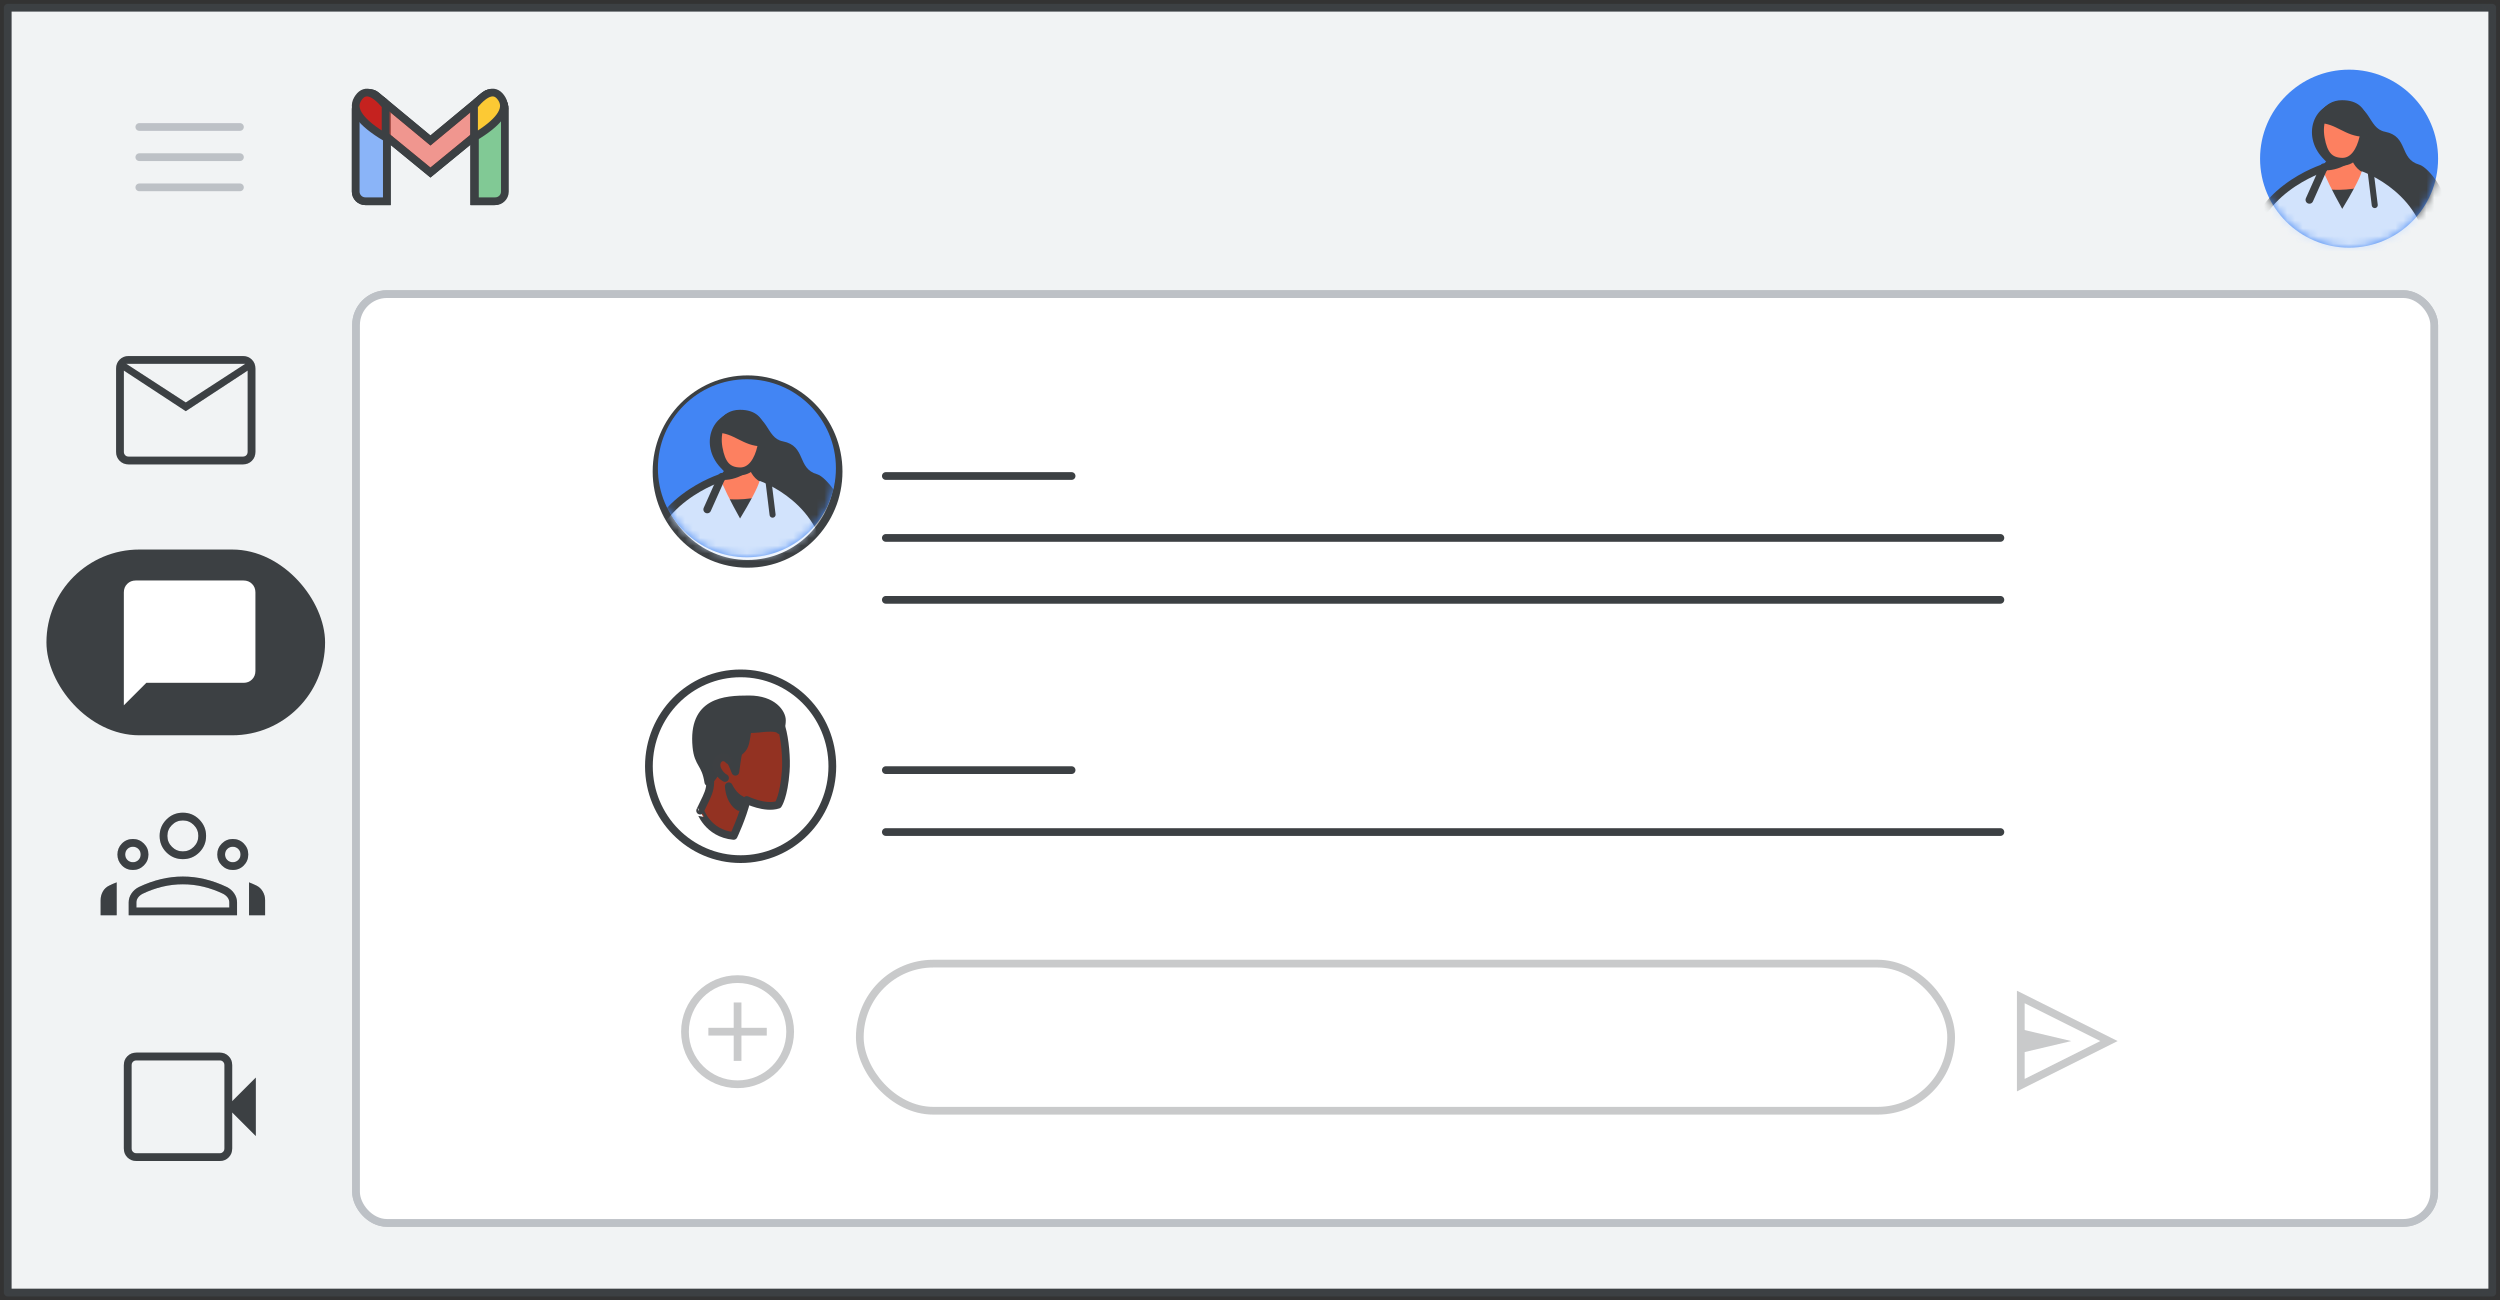 <?xml version="1.0" encoding="UTF-8"?>
<svg width="323px" height="168px" viewBox="0 0 323 168" version="1.1" xmlns="http://www.w3.org/2000/svg" xmlns:xlink="http://www.w3.org/1999/xlink" jetway-hooks="{}">
    <rect x="0" y="0" width="323" height="168" fill="#333333" stroke="none"/>
    <title>gmail-top10-2</title>
    <defs>
        <circle id="path-1" cx="11.5" cy="11.5" r="11.5"></circle>
        <circle id="path-3" cx="11.5" cy="11.5" r="11.5"></circle>
    </defs>
    <g jetway-hook-id="D13D4FAE-7585-4333-906B-C028A7784F85" id="gmail-top10-2" stroke="none" stroke-width="1" fill="none" fill-rule="evenodd">
        <g jetway-hook-id="D9DFE51D-3FAF-42B2-BB4E-07C8468F8D0E" id="Gmail/frame-search-chat-Copy" transform="translate(1, 1)">
            <g jetway-hook-id="E723307F-367E-4C64-BA2E-D17DC2D5B25E" id="Frames/desktop-light">
                <rect jetway-hook-id="B2F131B3-9213-4934-B1E9-430BDA84DF68" id="border-copy" stroke="#3C4043" fill="#F1F3F4" stroke-linejoin="round" x="0" y="0" width="321" height="166"></rect>
                <g jetway-hook-id="B7282F67-ED13-498B-8A8C-FAF4E8160EF1" id="Group-6" transform="translate(17, 10)">
                    <g jetway-hook-id="4BF287F7-9E8D-47BB-A91A-C9C16BF7CECC" id="Group" transform="translate(27, 0)">
                        <g jetway-hook-id="18A8105C-D6DC-48E2-956A-A0A5FAA87D4C" id="Logos/gmail">
                            <g jetway-hook-id="F6762DDA-5E00-4AE4-9776-B74E4237FA32" id="Group-6" transform="translate(0.957, 0.957)">
                                <g jetway-hook-id="96055324-DC85-4EBB-96AC-DDA3EFF7416A" id="Group-5" fill="#FFFFFF">
                                    <g jetway-hook-id="D6852200-C99E-4F04-BD39-AE725071DBBF" id="Group">
                                        <path d="M1.244,0.858 L2.779,0.858 C3.466,0.858 4.023,1.415 4.023,2.102 L4.023,14.043 L4.023,14.043 L1.244,14.043 C0.557,14.043 9.99219893e-16,13.486 0,12.799 L0,2.102 C-8.41179808e-17,1.415 0.557,0.858 1.244,0.858 Z" jetway-hook-id="2E19C7A1-6539-46CB-92B6-931EC620389E" id="Rectangle" stroke="#3C4043"></path>
                                        <path d="M16.531,0.858 L17.905,0.858 C18.592,0.858 19.149,1.415 19.149,2.102 L19.149,12.799 C19.149,13.486 18.592,14.043 17.905,14.043 L15.287,14.043 L15.287,14.043 L15.287,2.102 C15.287,1.415 15.844,0.858 16.531,0.858 Z" jetway-hook-id="4C9B5B87-E693-46D8-A9F9-2B1383CADD6B" id="Rectangle" stroke="#3C4043"></path>
                                        <path d="M16.71,0.344 C17.249,-0.082 18.031,0.009 18.457,0.548 L18.457,0.548 L18.935,1.152 C19.355,1.684 19.272,2.455 18.747,2.885 L18.747,2.885 L9.655,10.335 L0.563,2.885 C0.038,2.455 -0.046,1.684 0.375,1.152 L0.853,0.548 C1.279,0.009 2.061,-0.082 2.6,0.344 L2.622,0.362 L2.622,0.362 L9.655,6.193 L16.687,0.362 C16.691,0.359 16.695,0.356 16.699,0.353 Z" jetway-hook-id="C196FBB4-0E3C-4B86-B01B-FD4E6E0D5909" id="Combined-Shape" stroke="#3C4043" fill-opacity="0.54"></path>
                                        <path d="M15.287,5.802 L15.287,1.682 C16.896,-0.24 18.103,-0.515 18.908,0.858 C19.712,2.232 18.505,3.88 15.287,5.802 Z" jetway-hook-id="E93E2551-B648-4BDE-AF28-585504E31328" id="Path-4"></path>
                                        <path d="M0,5.802 L0,1.682 C1.609,-0.24 2.816,-0.515 3.621,0.858 C4.425,2.232 3.218,3.88 0,5.802 Z" jetway-hook-id="77BF27F7-8330-45FD-BFD9-FBDF05C4FFF5" id="Path-4" transform="translate(1.931, 2.901) scale(-1, 1) translate(-1.931, -2.901) "></path>
                                    </g>
                                </g>
                                <g jetway-hook-id="4150F26B-5E36-4B3A-9CC2-B5CB2C09A285" id="Group" stroke="#3C4043">
                                    <path d="M1.244,0.858 L2.779,0.858 C3.466,0.858 4.023,1.415 4.023,2.102 L4.023,14.043 L4.023,14.043 L1.244,14.043 C0.557,14.043 -1.37926624e-16,13.486 0,12.799 L0,2.102 C-8.41179808e-17,1.415 0.557,0.858 1.244,0.858 Z" jetway-hook-id="4E14E3D8-7D4A-43DB-B5AE-E6B4233C875B" id="Rectangle" fill="#8AB4F8"></path>
                                    <path d="M16.646,0.858 L18.03,0.858 C18.717,0.858 19.274,1.415 19.274,2.102 L19.274,12.799 C19.274,13.486 18.717,14.043 18.03,14.043 L15.402,14.043 L15.402,14.043 L15.402,2.102 C15.402,1.415 15.959,0.858 16.646,0.858 Z" jetway-hook-id="DF458F66-AAFF-4D70-8604-22CCC7E15AD2" id="Rectangle" fill="#81C995"></path>
                                    <path d="M16.71,0.344 C17.249,-0.082 18.031,0.009 18.457,0.548 L18.457,0.548 L18.935,1.152 C19.355,1.684 19.272,2.455 18.747,2.885 L18.747,2.885 L9.655,10.335 L0.563,2.885 C0.038,2.455 -0.046,1.684 0.375,1.152 L0.853,0.548 C1.279,0.009 2.061,-0.082 2.6,0.344 C2.607,0.35 2.615,0.356 2.622,0.362 L9.654,6.193 L16.687,0.362 L16.687,0.362 Z" jetway-hook-id="53D65071-0E0E-4F51-9DD5-C10A3462A161" id="Combined-Shape" fill-opacity="0.54" fill="#EA4335"></path>
                                    <path d="M15.287,5.802 L15.287,1.682 C16.896,-0.24 18.103,-0.515 18.908,0.858 C19.712,2.232 18.505,3.88 15.287,5.802 Z" jetway-hook-id="E908EAF2-A691-4407-A11A-4FD4B4404B15" id="Path-4" fill="#FCC934"></path>
                                    <path d="M0,5.802 L0,1.682 C1.609,-0.24 2.816,-0.515 3.621,0.858 C4.425,2.232 3.218,3.88 0,5.802 Z" jetway-hook-id="336FD09D-E280-4551-ABD4-EBD9DF644411" id="Path-4" fill="#C5221F" transform="translate(1.931, 2.901) scale(-1, 1) translate(-1.931, -2.901) "></path>
                                </g>
                            </g>
                        </g>
                    </g>
                    <g jetway-hook-id="010D3B63-6CF8-4896-B7F2-A4BA4290FF59" id="Group" transform="translate(0, 5)" stroke="#BDC1C6" stroke-linecap="round" stroke-linejoin="round">
                        <g jetway-hook-id="3363A823-2AF9-4086-91A9-21EDAC22FB39" id="UI/menu-dark-grey">
                            <line x1="1.40946282e-16" y1="0.406" x2="13" y2="0.406" jetway-hook-id="21EF03B8-3D74-42B0-9BBA-695503352075" id="Line"></line>
                            <line x1="1.40946282e-16" y1="4.306" x2="13" y2="4.306" jetway-hook-id="FE941647-7963-4118-856B-42C48869E999" id="Line"></line>
                            <line x1="1.40946282e-16" y1="8.206" x2="13" y2="8.206" jetway-hook-id="670638BC-959F-4079-B450-5B04E9BB7A49" id="Line"></line>
                        </g>
                    </g>
                </g>
            </g>
            <g jetway-hook-id="0F70234C-AF8A-4AA4-95FA-F5CC6CC61E58" id="Group-5" transform="translate(45, 37)" stroke="#BDC1C6">
                <rect jetway-hook-id="FA370105-876F-43EB-884B-00550CF97D2D" id="Rectangle" fill="#F8F9FA" x="0" y="0" width="268.5" height="120" rx="4"></rect>
                <rect jetway-hook-id="188B8548-DFE7-450A-8D7D-BB0613C8B95D" id="Rectangle" fill="#FFFFFF" x="0" y="0" width="268.5" height="120" rx="4"></rect>
            </g>
            <g jetway-hook-id="175F532D-FF19-41C1-B1BA-32B5DC1379E2" id="videocam_BASELINE_P900_24dp-(3)" transform="translate(15, 135)" fill="#BDC1C6" fill-rule="nonzero">
                <path d="M1.625,14 C1.158,14 0.771,13.846 0.463,13.537 C0.154,13.229 4.4408921e-16,12.842 4.4408921e-16,12.375 L4.4408921e-16,1.625 C4.4408921e-16,1.158 0.154,0.771 0.463,0.463 C0.771,0.154 1.158,0 1.625,0 L12.4,0 C12.85,0 13.229,0.154 13.537,0.463 C13.846,0.771 14,1.158 14,1.625 L14,6.275 L17.05,3.225 L17.05,10.775 L14,7.725 L14,12.375 C14,12.842 13.846,13.229 13.537,13.537 C13.229,13.846 12.85,14 12.4,14 L1.625,14 Z M1.625,13 L12.4,13 C12.567,13 12.708,12.942 12.825,12.825 C12.942,12.708 13,12.558 13,12.375 L13,1.625 C13,1.442 12.942,1.292 12.825,1.175 C12.708,1.058 12.567,1 12.4,1 L1.625,1 C1.442,1 1.292,1.058 1.175,1.175 C1.058,1.292 1,1.442 1,1.625 L1,12.375 C1,12.558 1.058,12.708 1.175,12.825 C1.292,12.942 1.442,13 1.625,13 Z M1,13 C1,13 1,12.942 1,12.825 C1,12.708 1,12.558 1,12.375 L1,1.625 C1,1.442 1,1.292 1,1.175 C1,1.058 1,1 1,1 C1,1 1,1.058 1,1.175 C1,1.292 1,1.442 1,1.625 L1,12.375 C1,12.558 1,12.708 1,12.825 C1,12.942 1,13 1,13 Z" jetway-hook-id="5174D438-14A9-4E0C-B62D-C55598E9C19B" id="Shape"></path>
            </g>
            <g jetway-hook-id="6DAFDA8E-AA95-4243-A735-20F113BB5C0E" id="gmail_groups_BASELINE_P900_24dp" transform="translate(12, 104)" fill="#BDC1C6" fill-rule="nonzero">
                <path d="M10.625,6 C9.792,6 9.083,5.708 8.5,5.125 C7.917,4.542 7.625,3.833 7.625,3 C7.625,2.183 7.917,1.479 8.5,0.887 C9.083,0.296 9.792,0 10.625,0 C11.458,0 12.167,0.296 12.75,0.887 C13.333,1.479 13.625,2.183 13.625,3 C13.625,3.833 13.333,4.542 12.75,5.125 C12.167,5.708 11.458,6 10.625,6 Z M3.625,13.25 L3.625,11.6 C3.625,11.183 3.746,10.796 3.987,10.438 C4.229,10.079 4.55,9.8 4.95,9.6 C5.9,9.15 6.846,8.812 7.787,8.588 C8.729,8.363 9.675,8.25 10.625,8.25 C11.575,8.25 12.521,8.363 13.463,8.588 C14.404,8.812 15.35,9.15 16.3,9.6 C16.7,9.8 17.021,10.079 17.262,10.438 C17.504,10.796 17.625,11.183 17.625,11.6 L17.625,13.25 L3.625,13.25 Z M10.625,5 C11.175,5 11.646,4.804 12.037,4.412 C12.429,4.021 12.625,3.55 12.625,3 C12.625,2.45 12.429,1.979 12.037,1.587 C11.646,1.196 11.175,1 10.625,1 C10.075,1 9.604,1.196 9.213,1.587 C8.821,1.979 8.625,2.45 8.625,3 C8.625,3.55 8.821,4.021 9.213,4.412 C9.604,4.804 10.075,5 10.625,5 Z M4.625,12.25 L16.625,12.25 L16.625,11.6 C16.625,11.367 16.554,11.154 16.413,10.963 C16.271,10.771 16.075,10.608 15.825,10.475 C14.992,10.075 14.142,9.771 13.275,9.562 C12.408,9.354 11.525,9.25 10.625,9.25 C9.725,9.25 8.842,9.354 7.975,9.562 C7.108,9.771 6.258,10.075 5.425,10.475 C5.175,10.608 4.979,10.771 4.838,10.963 C4.696,11.154 4.625,11.367 4.625,11.6 L4.625,12.25 Z M0,13.25 L2.075,13.25 L2.075,9 C1.892,9.067 1.725,9.133 1.575,9.2 C1.425,9.267 1.267,9.342 1.1,9.425 C0.75,9.592 0.479,9.846 0.287,10.188 C0.096,10.529 0,10.9 0,11.3 L0,13.25 Z M19.175,13.25 L21.25,13.25 L21.25,11.3 C21.25,10.9 21.15,10.529 20.95,10.188 C20.75,9.846 20.483,9.592 20.15,9.425 C19.983,9.342 19.821,9.267 19.663,9.2 C19.504,9.133 19.342,9.067 19.175,9 L19.175,13.25 Z M4.175,6.4 C4.458,6.4 4.696,6.304 4.888,6.112 C5.079,5.921 5.175,5.683 5.175,5.4 C5.175,5.117 5.079,4.879 4.888,4.688 C4.696,4.496 4.458,4.4 4.175,4.4 C3.892,4.4 3.654,4.496 3.462,4.688 C3.271,4.879 3.175,5.117 3.175,5.4 C3.175,5.683 3.271,5.921 3.462,6.112 C3.654,6.304 3.892,6.4 4.175,6.4 Z M4.175,7.4 C3.608,7.4 3.133,7.204 2.75,6.812 C2.367,6.421 2.175,5.95 2.175,5.4 C2.175,4.85 2.367,4.379 2.75,3.987 C3.133,3.596 3.608,3.4 4.175,3.4 C4.725,3.4 5.196,3.596 5.588,3.987 C5.979,4.379 6.175,4.85 6.175,5.4 C6.175,5.95 5.979,6.421 5.588,6.812 C5.196,7.204 4.725,7.4 4.175,7.4 Z M17.075,6.4 C17.358,6.4 17.596,6.304 17.788,6.112 C17.979,5.921 18.075,5.683 18.075,5.4 C18.075,5.117 17.979,4.879 17.788,4.688 C17.596,4.496 17.358,4.4 17.075,4.4 C16.792,4.4 16.554,4.496 16.363,4.688 C16.171,4.879 16.075,5.117 16.075,5.4 C16.075,5.683 16.171,5.921 16.363,6.112 C16.554,6.304 16.792,6.4 17.075,6.4 Z M17.075,7.4 C16.525,7.4 16.054,7.204 15.662,6.812 C15.271,6.421 15.075,5.95 15.075,5.4 C15.075,4.85 15.271,4.379 15.662,3.987 C16.054,3.596 16.525,3.4 17.075,3.4 C17.642,3.4 18.117,3.596 18.5,3.987 C18.883,4.379 19.075,4.85 19.075,5.4 C19.075,5.95 18.883,6.421 18.5,6.812 C18.117,7.204 17.642,7.4 17.075,7.4 Z" jetway-hook-id="693B7AB5-578A-4FEE-83C0-74E3187C2EC8" id="Shape"></path>
            </g>
            <g jetway-hook-id="1B311F91-8CFD-4CAD-A998-BF929B1B9308" id="mail_BASELINE_P900_24dp-(2)" transform="translate(14, 45)" fill="#BDC1C6" fill-rule="nonzero">
                <path d="M1.625,14 C1.158,14 0.771,13.846 0.463,13.537 C0.154,13.229 0,12.842 0,12.375 L0,1.625 C0,1.158 0.154,0.771 0.463,0.463 C0.771,0.154 1.158,0 1.625,0 L16.375,0 C16.842,0 17.229,0.154 17.538,0.463 C17.846,0.771 18,1.158 18,1.625 L18,12.375 C18,12.842 17.846,13.229 17.538,13.537 C17.229,13.846 16.842,14 16.375,14 L1.625,14 Z M9,7.125 L1,1.875 L1,12.375 C1,12.558 1.058,12.708 1.175,12.825 C1.292,12.942 1.442,13 1.625,13 L16.375,13 C16.558,13 16.708,12.942 16.825,12.825 C16.942,12.708 17,12.558 17,12.375 L17,1.875 L9,7.125 Z M9,6 L16.7,1 L1.3,1 L9,6 Z M1,1.875 L1,1 L1,1.875 L1,12.375 C1,12.558 1.058,12.708 1.175,12.825 C1.292,12.942 1.442,13 1.625,13 L1,13 C1,13 1,12.942 1,12.825 C1,12.708 1,12.558 1,12.375 L1,1.875 Z" jetway-hook-id="DD7EB59B-A92F-4D75-B1F3-A76C44DE554B" id="Shape"></path>
            </g>
            <g jetway-hook-id="06698B9E-7176-48EF-B8F7-882C33CD59EC" id="chat_bubble_BASELINE_P900_24dp" transform="translate(14, 74)" fill="#BDC1C6" fill-rule="nonzero">
                <path d="M0,17.075 L0,1.625 C0,1.158 0.154,0.771 0.463,0.463 C0.771,0.154 1.158,0 1.625,0 L16.375,0 C16.842,0 17.229,0.154 17.538,0.463 C17.846,0.771 18,1.158 18,1.625 L18,12.375 C18,12.842 17.846,13.229 17.538,13.537 C17.229,13.846 16.842,14 16.375,14 L3.075,14 L0,17.075 Z M2.375,13 L16.375,13 C16.558,13 16.708,12.942 16.825,12.825 C16.942,12.708 17,12.558 17,12.375 L17,1.625 C17,1.442 16.942,1.292 16.825,1.175 C16.708,1.058 16.558,1 16.375,1 L1.625,1 C1.442,1 1.292,1.058 1.175,1.175 C1.058,1.292 1,1.442 1,1.625 L1,14.375 L2.375,13 Z M1,13 L1,1.625 C1,1.442 1,1.292 1,1.175 C1,1.058 1,1 1,1 C1,1 1,1.058 1,1.175 C1,1.292 1,1.442 1,1.625 L1,12.375 C1,12.558 1,12.708 1,12.825 C1,12.942 1,13 1,13 Z" jetway-hook-id="E8495F3B-86C3-4126-9596-823B29C475C7" id="Shape"></path>
            </g>
            <g jetway-hook-id="FA83D773-8CF8-4B9B-9D3B-1BEE49643EFB" id="Group-2" transform="translate(83.825, 48)">
                <g jetway-hook-id="C38EDAF3-381F-4CAC-A9F9-49BE9310A198" id="Group-5">
                    <line x1="29.625" y1="12.5" x2="53.625" y2="12.5" jetway-hook-id="880E3594-C6EB-4FDC-A457-93AE83AA2966" id="Line-2" stroke="#3C4043" stroke-linecap="round"></line>
                    <line x1="29.625" y1="20.5" x2="173.625" y2="20.5" jetway-hook-id="BF21C43B-B91F-4C06-8144-2626C4E8D36F" id="Line-2" stroke="#3C4043" stroke-linecap="round"></line>
                    <line x1="29.625" y1="28.5" x2="173.625" y2="28.5" jetway-hook-id="AF72C528-8937-4610-8DA7-65565B7C17E1" id="Line-2" stroke="#3C4043" stroke-linecap="round"></line>
                    <g jetway-hook-id="0946BBE7-FF92-43F6-B11F-313BD92670D5" id="Group">
                        <g jetway-hook-id="E544E852-D081-4E71-BAF8-1ED458B13B45" id="People/profile2">
                            <ellipse jetway-hook-id="6E1655B3-712D-4E75-A513-43E71D301EB7" id="Oval" stroke="#3C4043" fill="#FFFFFF" cx="11.761" cy="11.923" rx="11.761" ry="11.923"></ellipse>
                            <g jetway-hook-id="56D5DAE0-A2FF-415B-8407-414BD5E17E61" id="Group-27" transform="translate(5.163, 2.326)">
                                <path d="M12.26,9.555 C12.26,9.555 13.134,8.455 12.442,7.273 C13.908,5.845 13.035,3.843 11.519,3.711 C12.112,1.692 9.92,0.116 8.107,1.118 C6.789,-0.688 3.476,-0.228 2.999,1.938 C0.296,1.856 -1.253,5.599 1.301,7.208 L9.277,8.225 C9.277,8.209 11.848,8.472 12.26,9.555" jetway-hook-id="4816A82B-5A94-4B3B-BF8D-75108C91B40C" id="Fill-1" fill="#AC6D44"></path>
                                <path d="M12.26,9.555 C12.26,9.555 13.134,8.455 12.442,7.273 C13.908,5.845 13.035,3.843 11.519,3.711 C12.112,1.692 9.92,0.116 8.107,1.118 C6.789,-0.688 3.476,-0.228 2.999,1.938 C0.296,1.856 -1.253,5.599 1.301,7.208 L9.277,8.225 C9.277,8.209 11.848,8.472 12.26,9.555 Z" jetway-hook-id="E2A53733-0821-4634-8936-DEB3A4D03291" id="Stroke-3" stroke="#3D4043" stroke-linecap="round" stroke-linejoin="round"></path>
                                <path d="M4.54,18.632 C4.54,18.632 5.357,16.86 5.758,15.155 C5.758,15.155 7.474,16.033 8.692,15.611 C8.692,15.611 9.221,14.835 9.397,12.387 C9.493,11.155 9.333,9.282 9.012,8.134 C8.66,6.834 7.457,5.956 5.486,6.277 C2.808,6.699 1.574,8.252 2.071,10.936 C2.648,14.126 2.344,14.126 1.414,16.185 C1.43,16.168 2.087,18.396 4.54,18.632" jetway-hook-id="3263E455-D9E2-4F64-8919-33302B61A5CA" id="Fill-5" fill="#DD8861"></path>
                                <path d="M4.54,18.632 C4.54,18.632 5.357,16.86 5.758,15.155 C5.758,15.155 7.474,16.033 8.692,15.611 C8.692,15.611 9.221,14.835 9.397,12.387 C9.493,11.155 9.333,9.282 9.012,8.134 C8.66,6.834 7.457,5.956 5.486,6.277 C2.808,6.699 1.574,8.252 2.071,10.936 C2.648,14.126 2.344,14.126 1.414,16.185 C1.43,16.168 2.087,18.396 4.54,18.632 Z" jetway-hook-id="AD29418A-10FA-4DFB-9209-3922507E8A5C" id="Stroke-7" stroke="#3D4043" stroke-linecap="round" stroke-linejoin="round"></path>
                                <path d="M4.241,11.259 C4.241,11.259 4.037,10.944 3.751,10.994 C3.465,11.043 3.274,11.391 3.301,11.773 C3.315,12.154 3.615,12.684 3.955,12.899" jetway-hook-id="F443E3D3-7AAC-4695-A899-352E190CA6C1" id="Stroke-9" stroke="#3C4043" stroke-linecap="round" stroke-linejoin="round"></path>
                                <path d="M5.905,15.766 C5.905,15.766 4.866,15.368 4.712,13.855 C4.712,13.855 5.223,14.757 6.126,15.093 C6.126,15.093 6.075,15.261 6.041,15.399 C5.973,15.567 5.905,15.766 5.905,15.766" jetway-hook-id="E954685F-FAAC-4621-84AD-180E4A1F4E35" id="Fill-11" fill="#3C4043"></path>
                                <path d="M5.905,15.766 C5.905,15.766 4.866,15.368 4.712,13.855 C4.712,13.855 5.223,14.757 6.126,15.093 C6.126,15.093 6.075,15.261 6.041,15.399 C5.973,15.567 5.905,15.766 5.905,15.766 Z" jetway-hook-id="43FC7E72-6B1A-4AFD-A5E0-1813877AD3EE" id="Stroke-13" stroke="#3C4043" stroke-linecap="round" stroke-linejoin="round"></path>
                                <path d="M2.679,13.855 C2.679,13.855 2.568,12.577 1.801,10.453 C1.035,8.328 1.642,7.449 1.642,7.449 C1.642,7.449 5.984,5.706 8.954,7.498 C8.954,7.498 4.803,13.125 2.679,13.855 Z" jetway-hook-id="3B7A6B89-E931-4B02-8A15-2DFC86E458A3" id="Fill-15" fill="#FFFFFF"></path>
                                <path d="M8.954,7.498 C8.954,7.498 4.803,13.125 2.679,13.855 C2.679,13.855 2.568,12.577 1.801,10.453 C1.035,8.328 1.642,7.449 1.642,7.449 C1.642,7.449 5.984,5.706 8.954,7.498 Z" jetway-hook-id="F2E71255-9BC5-4ADA-85FC-720ED66B2BE0" id="Stroke-17" stroke="#3D4043" stroke-linecap="round" stroke-linejoin="round"></path>
                                <path d="M8.482,8.357 L9.425,8.6 C9.425,8.6 9.319,8.065 9.03,7.644 L8.482,8.357 Z" jetway-hook-id="20CC17E9-8155-4DB6-8498-2703178F8AB8" id="Fill-19" fill="#FFFFFF"></path>
                                <path d="M8.482,8.357 L9.425,8.6 C9.425,8.6 9.319,8.065 9.03,7.644 L8.482,8.357 Z" jetway-hook-id="EBDE163D-AA04-4CAD-A277-06C2A2199C33" id="Stroke-21" stroke="#3D4043" stroke-linecap="round" stroke-linejoin="round"></path>
                                <path d="M4.617,6.668 C4.617,6.668 3.001,5.067 4.234,3.711 C5.583,2.225 7.848,2.878 8.331,4.299 C10.23,3.172 12.429,4.92 11.33,6.994 C12.013,7.909 12.196,10.964 9.864,11.944 C9.864,11.944 9.795,10.781 9.797,10.833 C9.747,9.689 9.547,8.791 9.447,8.35 C9.381,8.105 9.231,7.795 9.014,7.403 C9.014,7.403 8.265,6.913 6.849,6.7 C5.833,6.553 4.617,6.668 4.617,6.668" jetway-hook-id="7D921427-4156-43DD-A17B-EE15AF8E7DBF" id="Fill-23" fill="#AC6D44"></path>
                                <path d="M4.617,6.668 C4.617,6.668 3.001,5.067 4.234,3.711 C5.583,2.225 7.848,2.878 8.331,4.299 C10.23,3.172 12.429,4.92 11.33,6.994 C12.013,7.909 12.196,10.964 9.864,11.944 C9.864,11.944 9.795,10.781 9.797,10.833 C9.747,9.689 9.547,8.791 9.447,8.35 C9.381,8.105 9.231,7.795 9.014,7.403 C9.014,7.403 8.265,6.913 6.849,6.7 C5.833,6.553 4.617,6.668 4.617,6.668 Z" jetway-hook-id="3FD965D4-9799-4CAA-BFCA-619C70BD1F5E" id="Stroke-25" stroke="#3D4043" stroke-linecap="round" stroke-linejoin="round"></path>
                            </g>
                        </g>
                    </g>
                </g>
            </g>
            <g jetway-hook-id="66A011D5-0DE2-4C58-9054-2F05704689AB" id="Group-4" transform="translate(82.838, 86)">
                <g jetway-hook-id="F9294177-5766-46DB-BEF7-95E08CE2DB91" id="Group-3">
                    <g jetway-hook-id="A874BAF5-0D59-4132-93AC-2D0DDDD39B0E" id="Group-7">
                        <line x1="30.613" y1="12.5" x2="54.612" y2="12.5" jetway-hook-id="729DB493-6D9F-4E0B-8C9E-ED925F9EB1FE" id="Line-2" stroke="#3C4043" stroke-linecap="round"></line>
                        <g jetway-hook-id="CE30DF27-9A7E-4A09-B9C0-1FA2021F34D3" id="Group">
                            <g jetway-hook-id="5970C067-EE4D-49AB-A988-AB4B03A5E532" id="People/profile7">
                                <g jetway-hook-id="B6756F62-7241-47F1-8AD7-61E6888D4141" id="Group-22" transform="translate(-0, -0)" fill="#FFFFFF" stroke="#3C4043">
                                    <ellipse jetway-hook-id="3AF6EFDD-A9BB-43A1-AEE8-9BE50FE6F4D4" id="Oval" cx="11.85" cy="12" rx="11.85" ry="12"></ellipse>
                                </g>
                                <g jetway-hook-id="487E0C17-6B10-46A3-911B-774472804BCD" id="Group-17" transform="translate(6.089, 3.36)">
                                    <path d="M4.859,17.639 C4.859,17.639 5.991,15.275 6.546,13.001 C6.546,13.001 8.922,14.171 10.61,13.609 C10.61,13.609 11.343,12.573 11.587,9.308 C11.72,7.665 11.498,5.165 11.054,3.634 C10.566,1.901 8.9,0.73 6.169,1.158 C2.46,1.72 0.75,3.792 1.439,7.372 C2.238,11.627 1.816,11.627 0.528,14.374 C0.551,14.352 1.461,17.324 4.859,17.639" jetway-hook-id="29FACC01-A450-4B21-B8A2-4FD7EE714321" id="Fill-1" fill="#933222"></path>
                                    <path d="M4.859,17.639 C4.859,17.639 5.991,15.275 6.546,13.001 C6.546,13.001 8.922,14.171 10.61,13.609 C10.61,13.609 11.343,12.573 11.587,9.308 C11.72,7.665 11.498,5.165 11.054,3.634 C10.566,1.901 8.9,0.73 6.169,1.158 C2.46,1.72 0.75,3.792 1.439,7.372 C2.238,11.627 1.816,11.627 0.528,14.374 C0.551,14.352 1.461,17.324 4.859,17.639 Z" jetway-hook-id="0FA0B7EC-10F8-4E68-9546-7EE3C23FDD3A" id="Stroke-3" stroke="#3D4043" stroke-linecap="round" stroke-linejoin="round"></path>
                                    <path d="M5.564,13.897 C5.564,13.897 4.399,13.341 4.227,11.225 C4.227,11.225 4.8,12.486 5.813,12.957 C5.813,12.957 5.755,13.192 5.717,13.384 C5.641,13.598 5.564,13.897 5.564,13.897" jetway-hook-id="9CDAF529-69D8-46A6-9BB1-7C1CD982943F" id="Fill-5" fill="#3C4043"></path>
                                    <path d="M5.564,13.897 C5.564,13.897 4.399,13.341 4.227,11.225 C4.227,11.225 4.8,12.486 5.813,12.957 C5.813,12.957 5.755,13.192 5.717,13.384 C5.641,13.598 5.564,13.897 5.564,13.897 Z" jetway-hook-id="97889648-F16B-49EF-B86A-F25CA510847A" id="Stroke-7" stroke="#3C4043" stroke-linecap="round" stroke-linejoin="round"></path>
                                    <path d="M1.587,10.69 C1.587,10.69 2.7,9.42 2.923,8.797 C3.101,8.358 3.814,7.989 4.193,7.85 C4.326,7.804 4.46,7.85 4.504,7.989 C4.683,8.358 4.994,9.074 5.084,9.351 C5.084,9.351 5.351,7.227 5.462,6.95 C5.573,6.673 6.153,6.534 6.375,5.565 C6.598,4.595 6.643,3.833 6.643,3.833 C6.643,3.833 7.043,3.879 8.046,3.787 C9.026,3.671 10.473,3.532 10.83,3.994 C10.83,3.994 11.097,3.509 11.097,2.701 C11.097,1.801 9.979,0 6.839,0 C3.698,0 -0.507,0.231 0.05,6.119 C0.269,8.428 1.208,8.197 1.587,10.69" jetway-hook-id="BEB38789-B41D-4455-A4E7-EAF24F93B4ED" id="Fill-9" fill="#3C4043"></path>
                                    <path d="M1.587,10.69 C1.587,10.69 2.7,9.42 2.923,8.797 C3.101,8.358 3.814,7.989 4.193,7.85 C4.326,7.804 4.46,7.85 4.504,7.989 C4.683,8.358 4.994,9.074 5.084,9.351 C5.084,9.351 5.351,7.227 5.462,6.95 C5.573,6.673 6.153,6.534 6.375,5.565 C6.598,4.595 6.643,3.833 6.643,3.833 C6.643,3.833 7.043,3.879 8.046,3.787 C9.026,3.671 10.473,3.532 10.83,3.994 C10.83,3.994 11.097,3.509 11.097,2.701 C11.097,1.801 9.979,0 6.839,0 C3.698,0 -0.507,0.231 0.05,6.119 C0.269,8.428 1.208,8.197 1.587,10.69 Z" jetway-hook-id="E509F86A-8D21-4B3A-93A7-4907BB22F15B" id="Stroke-11" stroke="#3C4043" stroke-linecap="round" stroke-linejoin="round"></path>
                                    <g jetway-hook-id="1AB71A45-FB5C-486A-8306-0B904EF06EBC" id="Group-16" transform="translate(2.642, 7.483)">
                                        <path d="M1.585,0.378 C1.585,0.378 1.242,-0.062 0.761,0.007 C0.279,0.077 -0.041,0.564 0.004,1.097 C0.027,1.63 0.531,2.371 1.104,2.673" jetway-hook-id="C550530F-1A94-45CB-8CA5-39916501A885" id="Fill-13" fill="#933222"></path>
                                        <path d="M1.585,0.378 C1.585,0.378 1.242,-0.062 0.761,0.007 C0.279,0.077 -0.041,0.564 0.004,1.097 C0.027,1.63 0.531,2.371 1.104,2.673" jetway-hook-id="AF13C42B-B636-46C7-83E4-BA69F5C205F2" id="Stroke-15" stroke="#3D4043" stroke-linecap="round" stroke-linejoin="round"></path>
                                    </g>
                                </g>
                            </g>
                        </g>
                    </g>
                </g>
            </g>
            <line x1="113.45" y1="106.5" x2="257.45" y2="106.5" jetway-hook-id="603E2675-6534-40EB-8243-80548AD1ED0E" id="Line-2" stroke="#3C4043" stroke-linecap="round"></line>
        </g>
        <g jetway-hook-id="758800D7-BF9C-4D56-A366-3F777359A6E4" id="Group" transform="translate(5, 35)">
            <g jetway-hook-id="36F28E03-12D9-4F0B-847D-BC9480B34D27">
                <g jetway-hook-id="1289EEB6-2491-450F-8B32-FC42BF862B95" id="videocam_BASELINE_P900_24dp-(3)" transform="translate(11, 101)" fill="#3C4043" fill-rule="nonzero">
                    <path d="M1.625,14 C1.158,14 0.771,13.846 0.463,13.537 C0.154,13.229 4.4408921e-16,12.842 4.4408921e-16,12.375 L4.4408921e-16,1.625 C4.4408921e-16,1.158 0.154,0.771 0.463,0.463 C0.771,0.154 1.158,0 1.625,0 L12.4,0 C12.85,0 13.229,0.154 13.537,0.463 C13.846,0.771 14,1.158 14,1.625 L14,6.275 L17.05,3.225 L17.05,10.775 L14,7.725 L14,12.375 C14,12.842 13.846,13.229 13.537,13.537 C13.229,13.846 12.85,14 12.4,14 L1.625,14 Z M1.625,13 L12.4,13 C12.567,13 12.708,12.942 12.825,12.825 C12.942,12.708 13,12.558 13,12.375 L13,1.625 C13,1.442 12.942,1.292 12.825,1.175 C12.708,1.058 12.567,1 12.4,1 L1.625,1 C1.442,1 1.292,1.058 1.175,1.175 C1.058,1.292 1,1.442 1,1.625 L1,12.375 C1,12.558 1.058,12.708 1.175,12.825 C1.292,12.942 1.442,13 1.625,13 Z M1,13 C1,13 1,12.942 1,12.825 C1,12.708 1,12.558 1,12.375 L1,1.625 C1,1.442 1,1.292 1,1.175 C1,1.058 1,1 1,1 C1,1 1,1.058 1,1.175 C1,1.292 1,1.442 1,1.625 L1,12.375 C1,12.558 1,12.708 1,12.825 C1,12.942 1,13 1,13 Z" jetway-hook-id="11A57BA4-E1E0-4ABA-AEAE-EAA878914FA4" id="Shape"></path>
                </g>
                <g jetway-hook-id="5069EFF5-1229-40AD-BAA0-6F93C57E0658" id="gmail_groups_BASELINE_P900_24dp" transform="translate(8, 70)" fill="#3C4043" fill-rule="nonzero">
                    <path d="M10.625,6 C9.792,6 9.083,5.708 8.5,5.125 C7.917,4.542 7.625,3.833 7.625,3 C7.625,2.183 7.917,1.479 8.5,0.887 C9.083,0.296 9.792,0 10.625,0 C11.458,0 12.167,0.296 12.75,0.887 C13.333,1.479 13.625,2.183 13.625,3 C13.625,3.833 13.333,4.542 12.75,5.125 C12.167,5.708 11.458,6 10.625,6 Z M3.625,13.25 L3.625,11.6 C3.625,11.183 3.746,10.796 3.987,10.438 C4.229,10.079 4.55,9.8 4.95,9.6 C5.9,9.15 6.846,8.812 7.787,8.588 C8.729,8.363 9.675,8.25 10.625,8.25 C11.575,8.25 12.521,8.363 13.463,8.588 C14.404,8.812 15.35,9.15 16.3,9.6 C16.7,9.8 17.021,10.079 17.262,10.438 C17.504,10.796 17.625,11.183 17.625,11.6 L17.625,13.25 L3.625,13.25 Z M10.625,5 C11.175,5 11.646,4.804 12.037,4.412 C12.429,4.021 12.625,3.55 12.625,3 C12.625,2.45 12.429,1.979 12.037,1.587 C11.646,1.196 11.175,1 10.625,1 C10.075,1 9.604,1.196 9.213,1.587 C8.821,1.979 8.625,2.45 8.625,3 C8.625,3.55 8.821,4.021 9.213,4.412 C9.604,4.804 10.075,5 10.625,5 Z M4.625,12.25 L16.625,12.25 L16.625,11.6 C16.625,11.367 16.554,11.154 16.413,10.963 C16.271,10.771 16.075,10.608 15.825,10.475 C14.992,10.075 14.142,9.771 13.275,9.562 C12.408,9.354 11.525,9.25 10.625,9.25 C9.725,9.25 8.842,9.354 7.975,9.562 C7.108,9.771 6.258,10.075 5.425,10.475 C5.175,10.608 4.979,10.771 4.838,10.963 C4.696,11.154 4.625,11.367 4.625,11.6 L4.625,12.25 Z M0,13.25 L2.075,13.25 L2.075,9 C1.892,9.067 1.725,9.133 1.575,9.2 C1.425,9.267 1.267,9.342 1.1,9.425 C0.75,9.592 0.479,9.846 0.287,10.188 C0.096,10.529 0,10.9 0,11.3 L0,13.25 Z M19.175,13.25 L21.25,13.25 L21.25,11.3 C21.25,10.9 21.15,10.529 20.95,10.188 C20.75,9.846 20.483,9.592 20.15,9.425 C19.983,9.342 19.821,9.267 19.663,9.2 C19.504,9.133 19.342,9.067 19.175,9 L19.175,13.25 Z M4.175,6.4 C4.458,6.4 4.696,6.304 4.888,6.112 C5.079,5.921 5.175,5.683 5.175,5.4 C5.175,5.117 5.079,4.879 4.888,4.688 C4.696,4.496 4.458,4.4 4.175,4.4 C3.892,4.4 3.654,4.496 3.462,4.688 C3.271,4.879 3.175,5.117 3.175,5.4 C3.175,5.683 3.271,5.921 3.462,6.112 C3.654,6.304 3.892,6.4 4.175,6.4 Z M4.175,7.4 C3.608,7.4 3.133,7.204 2.75,6.812 C2.367,6.421 2.175,5.95 2.175,5.4 C2.175,4.85 2.367,4.379 2.75,3.987 C3.133,3.596 3.608,3.4 4.175,3.4 C4.725,3.4 5.196,3.596 5.588,3.987 C5.979,4.379 6.175,4.85 6.175,5.4 C6.175,5.95 5.979,6.421 5.588,6.812 C5.196,7.204 4.725,7.4 4.175,7.4 Z M17.075,6.4 C17.358,6.4 17.596,6.304 17.788,6.112 C17.979,5.921 18.075,5.683 18.075,5.4 C18.075,5.117 17.979,4.879 17.788,4.688 C17.596,4.496 17.358,4.4 17.075,4.4 C16.792,4.4 16.554,4.496 16.363,4.688 C16.171,4.879 16.075,5.117 16.075,5.4 C16.075,5.683 16.171,5.921 16.363,6.112 C16.554,6.304 16.792,6.4 17.075,6.4 Z M17.075,7.4 C16.525,7.4 16.054,7.204 15.662,6.812 C15.271,6.421 15.075,5.95 15.075,5.4 C15.075,4.85 15.271,4.379 15.662,3.987 C16.054,3.596 16.525,3.4 17.075,3.4 C17.642,3.4 18.117,3.596 18.5,3.987 C18.883,4.379 19.075,4.85 19.075,5.4 C19.075,5.95 18.883,6.421 18.5,6.812 C18.117,7.204 17.642,7.4 17.075,7.4 Z" jetway-hook-id="66A84E8D-F4BA-4BAF-BED8-5F826623D12B" id="Shape"></path>
                </g>
                <g jetway-hook-id="7DB1D75A-A4E7-4BA1-AA5B-9A21619755CB" id="Group-4" transform="translate(1, 36)">
                    <g jetway-hook-id="6B3AEF44-8B3E-409D-A845-8A1C072B4A59" id="Group-5">
                        <rect jetway-hook-id="6BC3DDF0-C5C3-4DBA-A8AE-E9AE86B9A250" id="Rectangle" fill="#3C4043" x="0" y="0" width="36" height="24" rx="12"></rect>
                        <g jetway-hook-id="F7D153C9-BD95-4B3B-B967-523222F9146C" id="chat_bubble_BASELINE_P900_24dp-(1)" transform="translate(10, 4)" fill="#FFFFFF" fill-rule="nonzero">
                            <path d="M0,16.126 L0,1.535 C0,1.094 0.146,0.728 0.437,0.437 C0.728,0.146 1.094,0 1.535,0 L15.465,0 C15.906,0 16.272,0.146 16.563,0.437 C16.854,0.728 17,1.094 17,1.535 L17,11.688 C17,12.128 16.854,12.494 16.563,12.785 C16.272,13.077 15.906,13.222 15.465,13.222 L2.904,13.222 L0,16.126 Z M2.243,12.278 L15.465,12.278 C15.638,12.278 15.78,12.223 15.89,12.113 C16,12.002 16.056,11.861 16.056,11.688 L16.056,1.535 C16.056,1.362 16,1.22 15.89,1.11 C15.78,1 15.638,0.944 15.465,0.944 L1.535,0.944 C1.362,0.944 1.22,1 1.11,1.11 C1,1.22 0.944,1.362 0.944,1.535 L0.944,13.576 L2.243,12.278 Z M2.243,12.278 L0.944,13.576 L0.944,1.535 C0.944,1.362 1,1.22 1.11,1.11 C1.22,1 1.362,0.944 1.535,0.944 L15.465,0.944 C15.638,0.944 15.78,1 15.89,1.11 C16,1.22 16.056,1.362 16.056,1.535 L16.056,11.688 C16.056,11.861 16,12.002 15.89,12.113 C15.78,12.223 15.638,12.278 15.465,12.278 L2.243,12.278 Z" jetway-hook-id="7A4C2DEF-6790-473F-8D38-B5E3DECFE723" id="Shape"></path>
                        </g>
                    </g>
                </g>
                <g jetway-hook-id="73419E44-8A8D-446B-B977-EE2723A48FB0" id="mail_BASELINE_P900_24dp-(2)" transform="translate(10, 11)" fill="#3C4043" fill-rule="nonzero">
                    <path d="M1.625,14 C1.158,14 0.771,13.846 0.463,13.537 C0.154,13.229 0,12.842 0,12.375 L0,1.625 C0,1.158 0.154,0.771 0.463,0.463 C0.771,0.154 1.158,0 1.625,0 L16.375,0 C16.842,0 17.229,0.154 17.538,0.463 C17.846,0.771 18,1.158 18,1.625 L18,12.375 C18,12.842 17.846,13.229 17.538,13.537 C17.229,13.846 16.842,14 16.375,14 L1.625,14 Z M9,7.125 L1,1.875 L1,12.375 C1,12.558 1.058,12.708 1.175,12.825 C1.292,12.942 1.442,13 1.625,13 L16.375,13 C16.558,13 16.708,12.942 16.825,12.825 C16.942,12.708 17,12.558 17,12.375 L17,1.875 L9,7.125 Z M9,6 L16.7,1 L1.3,1 L9,6 Z M1,1.875 L1,1 L1,1.875 L1,12.375 C1,12.558 1.058,12.708 1.175,12.825 C1.292,12.942 1.442,13 1.625,13 L1,13 C1,13 1,12.942 1,12.825 C1,12.708 1,12.558 1,12.375 L1,1.875 Z" jetway-hook-id="347C246D-A5D1-40F0-8A9F-6C1DD88EDCE0" id="Shape"></path>
                </g>
            </g>
        </g>
        <g jetway-hook-id="75D61E7F-9061-4E2F-A7C6-3F9FF85A0088" id="Group" transform="translate(292, 9)">
            <g jetway-hook-id="34A37ED2-C4AF-40AF-A320-05E1DB0B7A70" id="People/profile-sm">
                <g jetway-hook-id="425CB539-54F7-4A38-9255-6BDD36FD2A8D" id="Group-13">
                    <mask id="mask-2" fill="white">
                        <use xlink:href="#path-1"></use>
                    </mask>
                    <use jetway-hook-id="4CE8407B-C58C-4C51-AB28-760B067BFF25" id="Mask" fill="#4285F4" xlink:href="#path-1"></use>
                    <g jetway-hook-id="9031FEE7-D88B-4F12-8F9A-F28C6149CE41" id="user" mask="url(#mask-2)">
                        <g transform="translate(-1.484, 4.204)" id="Group-79" jetway-hook-id="55472F9B-76E9-40BF-BD74-53255856A6CE">
                            <g>
                                <path d="M9.527,7.159 C12.071,9.93 18.223,15.925 20.879,17.296 C20.527,15.334 24.527,15.153 25.23,13.284 C25.795,11.781 23.243,8.404 22.062,8.073 C19.415,7.331 20.687,4.417 17.63,3.818 C15.289,3.359 15.983,0 12.081,0 C8.335,0 6.902,4.3 9.527,7.159 Z" jetway-hook-id="ECD732FE-9C43-46D3-9C9B-0D411D7C7B4F" id="Fill-13" fill="#3C4043"></path>
                                <g jetway-hook-id="7B7E0E1B-22C4-4C59-A2B8-75B6F50DA35E" id="Group-20" transform="translate(4.973, 5.941)">
                                    <path d="M0,6.893 L3.432,3.066 C3.432,3.066 5.829,2.552 6.018,0 L8.251,0 C8.251,0 8.772,2.634 9.99,3.158 L12.078,9.088" jetway-hook-id="E4947B5A-103A-4E4D-889D-E81E29818970" id="Fill-17" fill="#FD8060"></path>
                                    <path d="M0,6.893 L3.432,3.066 C3.432,3.066 5.829,2.552 6.018,0 L8.251,0 C8.251,0 8.446,3.182 11.165,3.182 L12.943,8.294" jetway-hook-id="F9712754-D5E8-4AD3-AFB7-6033FBF09004" id="Stroke-19" stroke="#3C4043" stroke-width="0.519" stroke-linecap="round" stroke-linejoin="round"></path>
                                </g>
                                <g jetway-hook-id="D925497F-15C1-446C-AC10-91B971ADAC09" id="Group-24" transform="translate(6.146, 10.702)">
                                    <path d="M0,5.56 L0.606,0 C0.606,0 4.769,1.981 10.445,0 L10.445,5.56" jetway-hook-id="288D576D-1177-418B-8AAB-E9858BA8D0E8" id="Fill-21" fill="#3C4043"></path>
                                    <path d="M0,5.56 L0.606,0 C0.606,0 4.769,1.981 10.445,0 L10.445,5.56" jetway-hook-id="1FC2259D-4211-410D-B15F-7B8DFE998A45" id="Stroke-23" stroke="#3C4043" stroke-width="0.519" stroke-linecap="round" stroke-linejoin="round"></path>
                                </g>
                                <path d="M9.569,8.575 C9.817,9.523 10.894,11.614 12.1,13.785 C13.324,11.765 14.391,9.838 14.621,8.924 C14.621,8.924 23.141,11.841 23.141,20.435 L15.979,20.436 C16.015,20.496 16.035,20.527 16.035,20.527 L16.035,20.527 L0.026,20.371 C0.026,11.724 9.569,8.575 9.569,8.575 Z" jetway-hook-id="33CFE4A2-F0D2-4A04-98B2-667303B1B47F" id="Combined-Shape" fill="#D2E3FC"></path>
                                <line x1="7.86" y1="12.615" x2="9.743" y2="8.401" jetway-hook-id="0B0F7AEC-BB33-43E9-A104-3CD5D5992AC7" id="Stroke-29" stroke="#3C4043" stroke-linecap="round" stroke-linejoin="round"></line>
                                <path d="M13.712,7.079 C13.712,7.079 11.564,8.83 9.527,8.5 C9.527,8.5 10.593,7.769 10.801,6.665 L13.712,7.079 Z" jetway-hook-id="CE9DE982-707D-4BDA-BE81-0F535D8B59B0" id="Fill-31" fill="#3C4043"></path>
                                <path d="M13.712,7.079 C13.712,7.079 11.564,8.83 9.527,8.5 C9.527,8.5 10.593,7.769 10.801,6.665 L13.712,7.079 Z" jetway-hook-id="8262B207-651A-4324-827D-357191B39AB3" id="Stroke-33" stroke="#3C4043" stroke-width="0.519" stroke-linecap="round" stroke-linejoin="round"></path>
                                <path d="M14.25,6.175 C14.25,6.175 15.424,5.484 15.424,4.589 C15.424,3.694 14.383,4.449 14.383,4.449 L14.25,6.175 Z" jetway-hook-id="9026DA77-1D77-40AC-9138-0883D8086088" id="Fill-35" fill="#FD8060"></path>
                                <path d="M14.25,6.175 C14.25,6.175 15.424,5.484 15.424,4.589 C15.424,3.694 14.383,4.449 14.383,4.449 L14.25,6.175 Z" jetway-hook-id="C0C7106C-909A-4588-8CE4-DFFF02B4A3BE" id="Stroke-37" stroke="#3C4043" stroke-width="0.519" stroke-linecap="round" stroke-linejoin="round"></path>
                                <path d="M9.946,6.175 C9.946,6.175 8.772,5.484 8.772,4.589 C8.772,3.694 9.813,4.449 9.813,4.449 L9.946,6.175 Z" jetway-hook-id="00E382AB-A157-4E26-820A-E282F29A38EA" id="Fill-39" fill="#FD8060"></path>
                                <path d="M9.946,6.175 C9.946,6.175 8.772,5.484 8.772,4.589 C8.772,3.694 9.813,4.449 9.813,4.449 L9.946,6.175 Z" jetway-hook-id="D0359E18-4E85-4549-919E-AD80D87F50D9" id="Stroke-41" stroke="#3C4043" stroke-width="0.519" stroke-linecap="round" stroke-linejoin="round"></path>
                                <path d="M12.106,7.693 C13.573,7.693 14.437,6.265 14.83,4.551 C15.223,2.838 14.568,0.381 12.001,0.381 C9.539,0.381 8.977,2.696 9.33,4.665 C9.698,6.717 10.451,7.664 12.106,7.693" jetway-hook-id="D49150DC-1B91-41AA-AF81-0AAE1F5F1D97" id="Fill-43" fill="#FD8060"></path>
                                <path d="M12.106,7.693 C13.573,7.693 14.437,6.265 14.83,4.551 C15.223,2.838 14.568,0.381 12.001,0.381 C9.539,0.381 8.977,2.696 9.33,4.665 C9.698,6.717 10.451,7.664 12.106,7.693 Z" jetway-hook-id="A5C94110-E193-4055-81C0-6AF7A054F9BB" id="Stroke-45" stroke="#3C4043" stroke-linecap="round" stroke-linejoin="round"></path>
                                <path d="M9.134,2.447 C11.407,2.447 12.586,4.205 14.951,4.205 C14.951,4.205 16.085,0.001 12.081,0.001 C9.666,-6.18677227e-05 9.134,2.447 9.134,2.447" jetway-hook-id="A7712885-E79D-45C2-8CB4-AA516DA09CEF" id="Fill-47" fill="#3C4043"></path>
                                <path d="M9.134,2.447 C11.407,2.447 12.586,4.205 14.951,4.205 C14.951,4.205 16.085,0.001 12.081,0.001 C9.666,-6.18677227e-05 9.134,2.447 9.134,2.447 Z" jetway-hook-id="408E755A-E104-4C52-AF58-6EE284632C56" id="Stroke-49" stroke="#3C4043" stroke-width="0.519" stroke-linecap="round" stroke-linejoin="round"></path>
                                <line x1="15.79" y1="9.123" x2="16.301" y2="13.291" jetway-hook-id="407F9B8D-2E85-45DD-A5B7-B0713F497A1D" id="Stroke-57" stroke="#3C4043" stroke-width="0.779" stroke-linecap="round" stroke-linejoin="round"></line>
                                <path d="M0,8.484 C0,8.484 9.744,11.493 9.744,20.344" jetway-hook-id="C15F1C72-563A-4C08-91A2-844FEE293914" id="Stroke-59" stroke="#3C4043" stroke-linecap="round" stroke-linejoin="round" transform="translate(4.872, 14.414) scale(-1, 1) translate(-4.872, -14.414) "></path>
                            </g>
                        </g>
                    </g>
                </g>
            </g>
        </g>
        <g jetway-hook-id="0A9C85E2-058B-4D90-8716-E02BC7546AEB" id="Group" transform="translate(85, 49)">
            <g jetway-hook-id="34A37ED2-C4AF-40AF-A320-05E1DB0B7A70" id="People/profile-sm">
                <g jetway-hook-id="425CB539-54F7-4A38-9255-6BDD36FD2A8D" id="Group-13">
                    <mask id="mask-4" fill="white">
                        <use xlink:href="#path-3"></use>
                    </mask>
                    <use jetway-hook-id="4CE8407B-C58C-4C51-AB28-760B067BFF25" id="Mask" fill="#4285F4" xlink:href="#path-3"></use>
                    <g jetway-hook-id="9031FEE7-D88B-4F12-8F9A-F28C6149CE41" id="user" mask="url(#mask-4)">
                        <g transform="translate(-1.484, 4.204)" id="Group-79" jetway-hook-id="55472F9B-76E9-40BF-BD74-53255856A6CE">
                            <g>
                                <path d="M9.527,7.159 C12.071,9.93 18.223,15.925 20.879,17.296 C20.527,15.334 24.527,15.153 25.23,13.284 C25.795,11.781 23.243,8.404 22.062,8.073 C19.415,7.331 20.687,4.417 17.63,3.818 C15.289,3.359 15.983,0 12.081,0 C8.335,0 6.902,4.3 9.527,7.159 Z" jetway-hook-id="ECD732FE-9C43-46D3-9C9B-0D411D7C7B4F" id="Fill-13" fill="#3C4043"></path>
                                <g jetway-hook-id="7B7E0E1B-22C4-4C59-A2B8-75B6F50DA35E" id="Group-20" transform="translate(4.973, 5.941)">
                                    <path d="M0,6.893 L3.432,3.066 C3.432,3.066 5.829,2.552 6.018,0 L8.251,0 C8.251,0 8.772,2.634 9.99,3.158 L12.078,9.088" jetway-hook-id="E4947B5A-103A-4E4D-889D-E81E29818970" id="Fill-17" fill="#FD8060"></path>
                                    <path d="M0,6.893 L3.432,3.066 C3.432,3.066 5.829,2.552 6.018,0 L8.251,0 C8.251,0 8.446,3.182 11.165,3.182 L12.943,8.294" jetway-hook-id="F9712754-D5E8-4AD3-AFB7-6033FBF09004" id="Stroke-19" stroke="#3C4043" stroke-width="0.519" stroke-linecap="round" stroke-linejoin="round"></path>
                                </g>
                                <g jetway-hook-id="D925497F-15C1-446C-AC10-91B971ADAC09" id="Group-24" transform="translate(6.146, 10.702)">
                                    <path d="M0,5.56 L0.606,0 C0.606,0 4.769,1.981 10.445,0 L10.445,5.56" jetway-hook-id="288D576D-1177-418B-8AAB-E9858BA8D0E8" id="Fill-21" fill="#3C4043"></path>
                                    <path d="M0,5.56 L0.606,0 C0.606,0 4.769,1.981 10.445,0 L10.445,5.56" jetway-hook-id="1FC2259D-4211-410D-B15F-7B8DFE998A45" id="Stroke-23" stroke="#3C4043" stroke-width="0.519" stroke-linecap="round" stroke-linejoin="round"></path>
                                </g>
                                <path d="M9.569,8.575 C9.817,9.523 10.894,11.614 12.1,13.785 C13.324,11.765 14.391,9.838 14.621,8.924 C14.621,8.924 23.141,11.841 23.141,20.435 L15.979,20.436 C16.015,20.496 16.035,20.527 16.035,20.527 L16.035,20.527 L0.026,20.371 C0.026,11.724 9.569,8.575 9.569,8.575 Z" jetway-hook-id="33CFE4A2-F0D2-4A04-98B2-667303B1B47F" id="Combined-Shape" fill="#D2E3FC"></path>
                                <line x1="7.86" y1="12.615" x2="9.743" y2="8.401" jetway-hook-id="0B0F7AEC-BB33-43E9-A104-3CD5D5992AC7" id="Stroke-29" stroke="#3C4043" stroke-linecap="round" stroke-linejoin="round"></line>
                                <path d="M13.712,7.079 C13.712,7.079 11.564,8.83 9.527,8.5 C9.527,8.5 10.593,7.769 10.801,6.665 L13.712,7.079 Z" jetway-hook-id="CE9DE982-707D-4BDA-BE81-0F535D8B59B0" id="Fill-31" fill="#3C4043"></path>
                                <path d="M13.712,7.079 C13.712,7.079 11.564,8.83 9.527,8.5 C9.527,8.5 10.593,7.769 10.801,6.665 L13.712,7.079 Z" jetway-hook-id="8262B207-651A-4324-827D-357191B39AB3" id="Stroke-33" stroke="#3C4043" stroke-width="0.519" stroke-linecap="round" stroke-linejoin="round"></path>
                                <path d="M14.25,6.175 C14.25,6.175 15.424,5.484 15.424,4.589 C15.424,3.694 14.383,4.449 14.383,4.449 L14.25,6.175 Z" jetway-hook-id="9026DA77-1D77-40AC-9138-0883D8086088" id="Fill-35" fill="#FD8060"></path>
                                <path d="M14.25,6.175 C14.25,6.175 15.424,5.484 15.424,4.589 C15.424,3.694 14.383,4.449 14.383,4.449 L14.25,6.175 Z" jetway-hook-id="C0C7106C-909A-4588-8CE4-DFFF02B4A3BE" id="Stroke-37" stroke="#3C4043" stroke-width="0.519" stroke-linecap="round" stroke-linejoin="round"></path>
                                <path d="M9.946,6.175 C9.946,6.175 8.772,5.484 8.772,4.589 C8.772,3.694 9.813,4.449 9.813,4.449 L9.946,6.175 Z" jetway-hook-id="00E382AB-A157-4E26-820A-E282F29A38EA" id="Fill-39" fill="#FD8060"></path>
                                <path d="M9.946,6.175 C9.946,6.175 8.772,5.484 8.772,4.589 C8.772,3.694 9.813,4.449 9.813,4.449 L9.946,6.175 Z" jetway-hook-id="D0359E18-4E85-4549-919E-AD80D87F50D9" id="Stroke-41" stroke="#3C4043" stroke-width="0.519" stroke-linecap="round" stroke-linejoin="round"></path>
                                <path d="M12.106,7.693 C13.573,7.693 14.437,6.265 14.83,4.551 C15.223,2.838 14.568,0.381 12.001,0.381 C9.539,0.381 8.977,2.696 9.33,4.665 C9.698,6.717 10.451,7.664 12.106,7.693" jetway-hook-id="D49150DC-1B91-41AA-AF81-0AAE1F5F1D97" id="Fill-43" fill="#FD8060"></path>
                                <path d="M12.106,7.693 C13.573,7.693 14.437,6.265 14.83,4.551 C15.223,2.838 14.568,0.381 12.001,0.381 C9.539,0.381 8.977,2.696 9.33,4.665 C9.698,6.717 10.451,7.664 12.106,7.693 Z" jetway-hook-id="A5C94110-E193-4055-81C0-6AF7A054F9BB" id="Stroke-45" stroke="#3C4043" stroke-linecap="round" stroke-linejoin="round"></path>
                                <path d="M9.134,2.447 C11.407,2.447 12.586,4.205 14.951,4.205 C14.951,4.205 16.085,0.001 12.081,0.001 C9.666,-6.18677227e-05 9.134,2.447 9.134,2.447" jetway-hook-id="A7712885-E79D-45C2-8CB4-AA516DA09CEF" id="Fill-47" fill="#3C4043"></path>
                                <path d="M9.134,2.447 C11.407,2.447 12.586,4.205 14.951,4.205 C14.951,4.205 16.085,0.001 12.081,0.001 C9.666,-6.18677227e-05 9.134,2.447 9.134,2.447 Z" jetway-hook-id="408E755A-E104-4C52-AF58-6EE284632C56" id="Stroke-49" stroke="#3C4043" stroke-width="0.519" stroke-linecap="round" stroke-linejoin="round"></path>
                                <line x1="15.79" y1="9.123" x2="16.301" y2="13.291" jetway-hook-id="407F9B8D-2E85-45DD-A5B7-B0713F497A1D" id="Stroke-57" stroke="#3C4043" stroke-width="0.779" stroke-linecap="round" stroke-linejoin="round"></line>
                                <path d="M0,8.484 C0,8.484 9.744,11.493 9.744,20.344" jetway-hook-id="C15F1C72-563A-4C08-91A2-844FEE293914" id="Stroke-59" stroke="#3C4043" stroke-linecap="round" stroke-linejoin="round" transform="translate(4.872, 14.414) scale(-1, 1) translate(-4.872, -14.414) "></path>
                            </g>
                        </g>
                    </g>
                </g>
            </g>
        </g>
        <g jetway-hook-id="B51F583F-830F-453C-B40B-2380A0951EB8" id="Group-2" opacity="0.28" transform="translate(88, 124)">
            <rect jetway-hook-id="9A57962A-378C-4CA7-B2B6-B9E2803B283E" id="Rectangle" stroke="#3C4043" x="23.087" y="0.5" width="141" height="19.008" rx="9.504"></rect>
            <g jetway-hook-id="981C36D1-B81F-4963-A37B-46E4E3351A36" id="Group" transform="translate(172.587, 4)">
                <g jetway-hook-id="E8425413-95F3-42C8-9D02-83F37AB7C438" id="icons/send">
                    <path d="M6.506,1.118 L12.203,12.512 L0.809,12.512 L6.506,1.118 Z" jetway-hook-id="099D5C64-0357-4412-BB19-9E2CF5A1807C" id="Triangle" stroke="#3C4043" transform="translate(6.506, 6.506) rotate(-270) translate(-6.506, -6.506) "></path>
                    <polygon jetway-hook-id="5DA32DC4-15DB-4320-87F2-BC72F8CE1FFF" id="Triangle" fill="#3C4043" transform="translate(3.718, 6.506) rotate(-270) translate(-3.718, -6.506) " points="3.718 3.202 5.277 9.81 2.159 9.81"></polygon>
                </g>
            </g>
            <g jetway-hook-id="2D882A6F-0913-4C75-83BA-207E20F205B0" id="Group" transform="translate(0, 2)" stroke="#3C4043">
                <circle jetway-hook-id="9B7F3ABC-82B0-44FE-A8EA-58A08DCD3040" id="Oval" cx="7.294" cy="7.294" r="6.794"></circle>
                <g jetway-hook-id="615826DD-5E86-43F5-BB60-E6E00213BE22" transform="translate(3.723, 3.723)" id="Icons/add-dark-grey" stroke-linecap="square">
                    <g jetway-hook-id="88E7F5C9-8EC1-42E9-9FC9-04D08DA8D207">
                        <g jetway-hook-id="7B7AE403-75F7-48BB-869D-0CD158C749E7" id="Group">
                            <line x1="3.571" y1="0.298" x2="3.571" y2="6.844" jetway-hook-id="F7404E46-4BA2-4FA4-A107-2E59088D10F7" id="Line"></line>
                            <line x1="0.298" y1="3.571" x2="6.844" y2="3.571" jetway-hook-id="3DCAED38-FB3F-4095-85F0-CD88959ED529" id="Line-2"></line>
                        </g>
                    </g>
                </g>
            </g>
        </g>
    </g>
</svg>